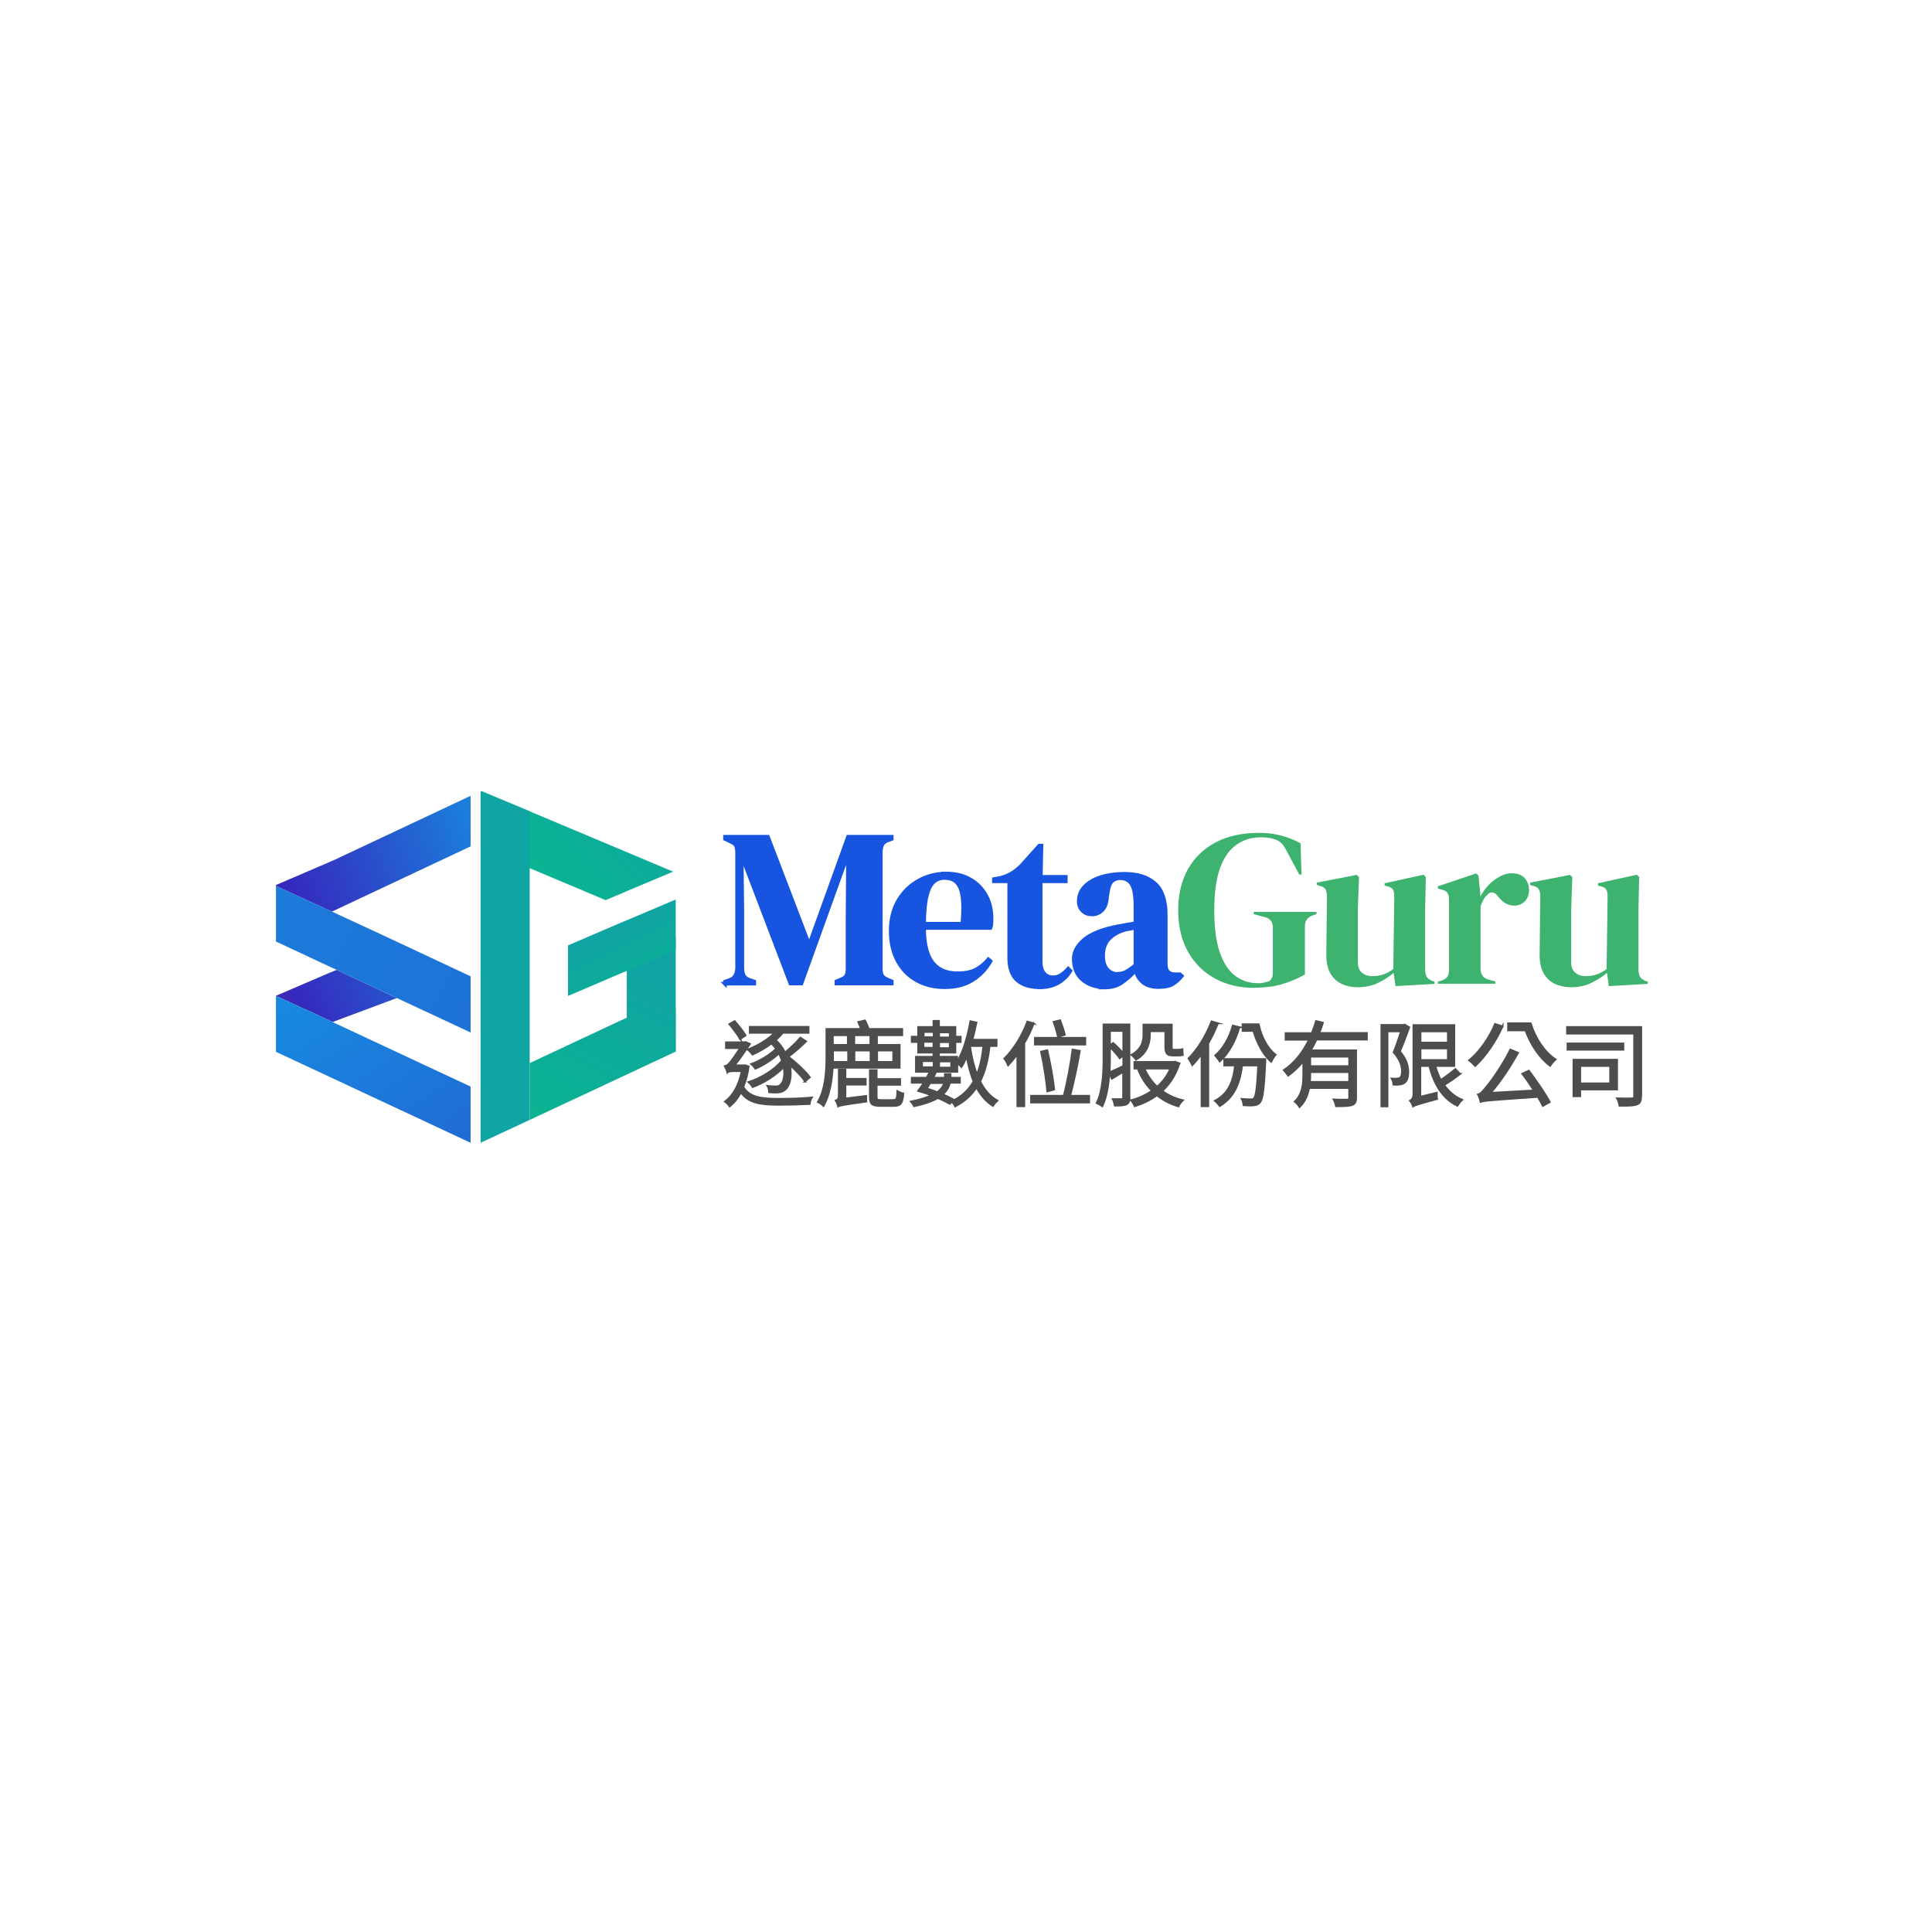 <?xml version="1.0" encoding="UTF-8"?>
<svg id="_圖層_1" data-name="圖層 1" xmlns="http://www.w3.org/2000/svg" xmlns:xlink="http://www.w3.org/1999/xlink" viewBox="0 0 120 120">
  <defs>
    <clipPath id="clippath">
      <rect x="-4.87" y="22.43" width="129.75" height="86.5" fill="none"/>
    </clipPath>
    <clipPath id="clippath-1">
      <rect x="-4.87" y="22.43" width="129.75" height="86.5" fill="none"/>
    </clipPath>
    <clipPath id="clippath-2">
      <polygon points="41.97 54.21 41.98 54.21 41.97 54.21 41.97 54.21" fill="none"/>
    </clipPath>
    <linearGradient id="_未命名漸層_5" data-name="未命名漸層 5" x1="2092.28" y1="163.96" x2="2092.5" y2="163.96" gradientTransform="translate(298.03 34.05) rotate(179.98) scale(.12 -.12)" gradientUnits="userSpaceOnUse">
      <stop offset="0" stop-color="#1b87c3"/>
      <stop offset="0" stop-color="#1b87c3"/>
      <stop offset="1" stop-color="#00cc76"/>
    </linearGradient>
    <clipPath id="clippath-3">
      <polygon points="29.92 52.67 37.62 55.91 38.68 55.46 38.93 55.35 41.81 54.14 29.92 49.14 29.92 52.67" fill="none"/>
    </clipPath>
    <linearGradient id="_未命名漸層_5-2" data-name="未命名漸層 5" x1="1.53" y1="120.12" x2="1.74" y2="120.12" gradientTransform="translate(415.27 -27538.68) rotate(-180) scale(229.69 -229.69)" xlink:href="#_未命名漸層_5"/>
    <clipPath id="clippath-4">
      <polygon points="29.85 61.62 29.85 67.46 29.85 70.98 32.9 69.56 32.9 66.51 32.9 66.03 32.9 62.9 32.9 50.39 29.85 49.14 29.85 61.62" fill="none"/>
    </clipPath>
    <linearGradient id="_未命名漸層_5-3" data-name="未命名漸層 5" x1=".35" y1="120" x2=".56" y2="120" gradientTransform="translate(-4539555.68 -16620.54) rotate(90) scale(37831.3 -37831.3)" xlink:href="#_未命名漸層_5"/>
    <clipPath id="clippath-5">
      <polygon points="38.93 59.51 38.93 63.21 38.41 63.45 32.9 66.03 32.9 66.51 32.9 69.56 38.93 66.74 41.98 65.31 41.98 62.66 41.97 62.66 41.97 62.08 41.97 61.81 41.97 58.23 38.93 59.51" fill="none"/>
    </clipPath>
    <linearGradient id="_未命名漸層_5-4" data-name="未命名漸層 5" x1="1.29" y1="119.68" x2="1.51" y2="119.68" gradientTransform="translate(364.48 -27855.59) rotate(180) scale(233.28 -233.28)" xlink:href="#_未命名漸層_5"/>
    <clipPath id="clippath-6">
      <polygon points="38.93 57.16 38.68 57.26 35.28 58.72 35.28 61.86 38.93 60.3 41.97 59.01 41.97 58.65 41.97 57.32 41.97 56.51 41.97 55.87 38.93 57.16" fill="none"/>
    </clipPath>
    <linearGradient id="_未命名漸層_5-5" data-name="未命名漸層 5" x1="1.03" y1="118.12" x2="1.25" y2="118.12" gradientTransform="translate(-13917.2 -75.15) rotate(90) scale(118.15 -118.15)" xlink:href="#_未命名漸層_5"/>
    <clipPath id="clippath-7">
      <polygon points="20.79 60.29 20.54 60.39 17.14 61.85 17.14 61.86 19.66 63.01 20.66 63.48 20.79 63.43 24.65 61.99 24.28 61.82 20.91 60.24 20.79 60.29" fill="none"/>
    </clipPath>
    <linearGradient id="_未命名漸層_9" data-name="未命名漸層 9" x1="1.98" y1="120.97" x2="2.2" y2="120.97" gradientTransform="translate(247.04 -12818.02) rotate(180) scale(106.47 -106.47)" gradientUnits="userSpaceOnUse">
      <stop offset="0" stop-color="#00d5fb"/>
      <stop offset=".2" stop-color="#178ae0"/>
      <stop offset=".74" stop-color="#352abe"/>
      <stop offset="1" stop-color="#572d8d"/>
    </linearGradient>
    <clipPath id="clippath-8">
      <polygon points="20.79 53.4 20.54 53.51 17.14 54.97 17.14 55.03 20.61 56.62 20.79 56.54 29.23 52.57 29.23 49.43 20.79 53.4" fill="none"/>
    </clipPath>
    <linearGradient id="_未命名漸層_9-2" data-name="未命名漸層 9" x1="1.85" y1="121.24" x2="2.07" y2="121.24" gradientTransform="translate(247.9 -13808.62) rotate(180) scale(114.33 -114.33)" xlink:href="#_未命名漸層_9"/>
    <clipPath id="clippath-9">
      <polygon points="17.14 65 17.14 65.2 17.14 65.33 29.23 70.98 29.23 67.49 20.74 63.52 20.66 63.48 19.66 63.01 17.14 61.86 17.14 65" fill="none"/>
    </clipPath>
    <linearGradient id="_未命名漸層_9-3" data-name="未命名漸層 9" x1=".4" y1="119.54" x2=".62" y2="119.54" gradientTransform="translate(-43218.3 -100.83) rotate(90) scale(361.74 -361.74)" xlink:href="#_未命名漸層_9"/>
    <clipPath id="clippath-10">
      <polygon points="17.14 58.11 17.14 58.47 17.14 58.48 20.54 60.07 20.91 60.24 24.28 61.82 24.65 61.99 29.23 64.13 29.23 60.64 28.01 60.07 24.28 58.32 21.63 57.09 20.61 56.62 17.14 55.03 17.14 58.11" fill="none"/>
    </clipPath>
    <linearGradient id="_未命名漸層_9-4" data-name="未命名漸層 9" x1=".22" y1="119.84" x2=".43" y2="119.84" gradientTransform="translate(-149949.74 -297.48) rotate(90) scale(1251.41 -1251.41)" xlink:href="#_未命名漸層_9"/>
    <clipPath id="clippath-11">
      <rect x="-4.87" y="22.43" width="129.75" height="86.5" fill="none"/>
    </clipPath>
  </defs>
  <g clip-path="url(#clippath)">
    <g clip-path="url(#clippath-1)">
      <path d="M45.03,61.11v-.14l.28-.1c.31-.1,.47-.36,.47-.79v-7.08c0-.18-.02-.33-.06-.44-.04-.11-.15-.2-.33-.28l-.36-.17v-.14h2.67l2.56,6.69,2.41-6.69h2.72v.14l-.22,.08c-.18,.06-.3,.15-.36,.27-.06,.12-.1,.27-.1,.45v7.23c0,.18,.02,.33,.07,.43,.05,.1,.16,.19,.33,.26l.28,.12v.14h-3.44v-.14l.29-.12c.18-.07,.29-.16,.33-.26,.05-.1,.07-.24,.07-.43v-3.11l.03-3.96-2.89,8.02h-.69l-3.02-7.92,.04,3.44v3.49c0,.2,.03,.37,.09,.49,.06,.12,.18,.21,.35,.27l.3,.1v.14h-1.83Z" fill="#1754e0"/>
      <path d="M45.03,61.11v-.14l.28-.1c.31-.1,.47-.36,.47-.79v-7.08c0-.18-.02-.33-.06-.44-.04-.11-.15-.2-.33-.28l-.36-.17v-.14h2.67l2.56,6.69,2.41-6.69h2.72v.14l-.22,.08c-.18,.06-.3,.15-.36,.27-.06,.12-.1,.27-.1,.45v7.23c0,.18,.02,.33,.07,.43,.05,.1,.16,.19,.33,.26l.28,.12v.14h-3.44v-.14l.29-.12c.18-.07,.29-.16,.33-.26,.05-.1,.07-.24,.07-.43v-3.11l.03-3.96-2.89,8.02h-.69l-3.02-7.92,.04,3.44v3.49c0,.2,.03,.37,.09,.49,.06,.12,.18,.21,.35,.27l.3,.1v.14h-1.83Z" fill="none" stroke="#1754e0" stroke-miterlimit="10" stroke-width=".22"/>
      <path d="M58.73,54.25c.6,0,1.11,.12,1.54,.37,.42,.24,.75,.58,.98,1,.23,.42,.34,.9,.34,1.43,0,.1,0,.21-.01,.31,0,.11-.03,.2-.06,.28h-4.12c0,1,.19,1.71,.53,2.15,.35,.44,.86,.66,1.54,.66,.46,0,.83-.07,1.12-.22,.29-.15,.55-.36,.8-.65l.14,.12c-.29,.51-.67,.9-1.14,1.19-.47,.29-1.04,.43-1.71,.43s-1.24-.14-1.74-.42c-.51-.28-.9-.68-1.19-1.21-.29-.53-.43-1.15-.43-1.88s.17-1.4,.5-1.93c.33-.53,.76-.93,1.28-1.21,.52-.28,1.07-.41,1.64-.41m-.04,.28c-.27,0-.5,.08-.68,.24-.19,.16-.34,.45-.44,.86-.11,.41-.16,.99-.17,1.74h2.37c.09-1,.06-1.73-.11-2.17-.17-.44-.48-.66-.95-.66" fill="#1754e0"/>
      <path d="M58.73,54.25c.6,0,1.11,.12,1.54,.37,.42,.24,.75,.58,.98,1,.23,.42,.34,.9,.34,1.43,0,.1,0,.21-.01,.31,0,.11-.03,.2-.06,.28h-4.12c0,1,.19,1.71,.53,2.15,.35,.44,.86,.66,1.54,.66,.46,0,.83-.07,1.12-.22,.29-.15,.55-.36,.8-.65l.14,.12c-.29,.51-.67,.9-1.14,1.19-.47,.29-1.04,.43-1.71,.43s-1.24-.14-1.74-.42c-.51-.28-.9-.68-1.19-1.21-.29-.53-.43-1.15-.43-1.88s.17-1.4,.5-1.93c.33-.53,.76-.93,1.28-1.21,.52-.28,1.07-.41,1.64-.41Zm-.04,.28c-.27,0-.5,.08-.68,.24-.19,.16-.34,.45-.44,.86-.11,.41-.16,.99-.17,1.74h2.37c.09-1,.06-1.73-.11-2.17-.17-.44-.48-.66-.95-.66Z" fill="none" stroke="#1754e0" stroke-miterlimit="10" stroke-width=".22"/>
      <path d="M64.55,61.32c-.59,0-1.05-.15-1.38-.44-.33-.29-.49-.77-.49-1.41v-4.73h-.95v-.14l.33-.06c.29-.06,.53-.16,.74-.28,.21-.12,.41-.28,.62-.48l1.13-1.26h.14l-.04,1.94h1.55v.28h-1.56v4.98c0,.32,.07,.57,.21,.73,.14,.17,.33,.25,.55,.25,.19,0,.36-.05,.51-.15,.15-.1,.29-.23,.44-.39l.14,.14c-.18,.31-.44,.56-.76,.75-.32,.18-.71,.28-1.18,.28" fill="#1754e0"/>
      <path d="M64.55,61.32c-.59,0-1.05-.15-1.38-.44-.33-.29-.49-.77-.49-1.41v-4.73h-.95v-.14l.33-.06c.29-.06,.53-.16,.74-.28,.21-.12,.41-.28,.62-.48l1.13-1.26h.14l-.04,1.94h1.55v.28h-1.56v4.98c0,.32,.07,.57,.21,.73,.14,.17,.33,.25,.55,.25,.19,0,.36-.05,.51-.15,.15-.1,.29-.23,.44-.39l.14,.14c-.18,.31-.44,.56-.76,.75-.32,.18-.71,.28-1.18,.28Z" fill="none" stroke="#1754e0" stroke-miterlimit="10" stroke-width=".22"/>
      <path d="M68.59,61.32c-.53,0-.98-.15-1.35-.46-.36-.3-.55-.74-.55-1.31,0-.43,.22-.83,.66-1.2,.44-.36,1.14-.64,2.09-.82,.15-.03,.31-.06,.5-.09,.18-.03,.38-.07,.58-.1v-1.09c0-.63-.08-1.07-.23-1.32-.15-.25-.39-.38-.71-.38-.22,0-.4,.07-.53,.21-.13,.14-.21,.39-.25,.74l-.03,.15c-.02,.4-.12,.69-.29,.87-.18,.18-.39,.28-.65,.28-.24,0-.44-.07-.59-.22-.16-.15-.24-.35-.24-.59,0-.38,.13-.7,.39-.95,.26-.26,.61-.45,1.04-.58,.43-.13,.9-.19,1.41-.19,.82,0,1.45,.2,1.9,.6,.45,.4,.67,1.05,.67,1.96v3.06c0,.41,.19,.62,.58,.62h.3l.12,.11c-.18,.22-.37,.39-.57,.51-.21,.12-.5,.18-.88,.18-.41,0-.73-.09-.96-.28-.24-.19-.39-.44-.46-.75-.28,.3-.56,.55-.85,.75-.29,.21-.67,.31-1.13,.31m.84-.84c.18,0,.36-.04,.52-.13,.16-.09,.35-.22,.57-.41v-2.32c-.09,.02-.18,.04-.28,.06-.09,.02-.2,.04-.32,.06-.42,.11-.76,.3-1.02,.56-.25,.26-.38,.62-.38,1.06,0,.38,.09,.66,.26,.85,.17,.19,.39,.28,.64,.28" fill="#1754e0"/>
      <path d="M68.59,61.32c-.53,0-.98-.15-1.35-.46-.36-.3-.55-.74-.55-1.31,0-.43,.22-.83,.66-1.2,.44-.36,1.14-.64,2.09-.82,.15-.03,.31-.06,.5-.09,.18-.03,.38-.07,.58-.1v-1.09c0-.63-.08-1.07-.23-1.32-.15-.25-.39-.38-.71-.38-.22,0-.4,.07-.53,.21-.13,.14-.21,.39-.25,.74l-.03,.15c-.02,.4-.12,.69-.29,.87-.18,.18-.39,.28-.65,.28-.24,0-.44-.07-.59-.22-.16-.15-.24-.35-.24-.59,0-.38,.13-.7,.39-.95,.26-.26,.61-.45,1.04-.58,.43-.13,.9-.19,1.41-.19,.82,0,1.45,.2,1.9,.6,.45,.4,.67,1.05,.67,1.96v3.06c0,.41,.19,.62,.58,.62h.3l.12,.11c-.18,.22-.37,.39-.57,.51-.21,.12-.5,.18-.88,.18-.41,0-.73-.09-.96-.28-.24-.19-.39-.44-.46-.75-.28,.3-.56,.55-.85,.75-.29,.21-.67,.31-1.13,.31Zm.84-.84c.18,0,.36-.04,.52-.13,.16-.09,.35-.22,.57-.41v-2.32c-.09,.02-.18,.04-.28,.06-.09,.02-.2,.04-.32,.06-.42,.11-.76,.3-1.02,.56-.25,.26-.38,.62-.38,1.06,0,.38,.09,.66,.26,.85,.17,.19,.39,.28,.64,.28Z" fill="none" stroke="#1754e0" stroke-miterlimit="10" stroke-width=".22"/>
      <path d="M77.93,61.36c-.94,0-1.77-.2-2.48-.59-.71-.39-1.27-.95-1.67-1.67-.4-.72-.6-1.58-.6-2.57s.2-1.8,.59-2.52c.4-.72,.97-1.28,1.72-1.68,.75-.4,1.66-.6,2.73-.6,.49,0,.94,.06,1.36,.17,.42,.11,.82,.27,1.2,.48l.06,1.94h-.14l-.77-1.44c-.12-.23-.23-.4-.33-.5-.1-.1-.23-.18-.39-.24-.15-.05-.28-.08-.41-.1-.12-.02-.29-.03-.49-.03-.57,0-1.08,.15-1.51,.46-.44,.3-.78,.79-1.02,1.45-.24,.66-.36,1.54-.36,2.61s.11,1.94,.34,2.61c.23,.67,.55,1.16,.96,1.47,.41,.31,.89,.46,1.44,.46,.08,0,.16,0,.24-.02,.08-.01,.15-.03,.23-.05,.18-.03,.29-.1,.35-.22,.06-.12,.08-.26,.08-.43v-2.74c0-.36-.18-.58-.55-.66l-.64-.17v-.14h3.9v.14l-.19,.06c-.35,.11-.53,.34-.53,.69v3c-.48,.27-.97,.47-1.46,.61-.49,.14-1.04,.21-1.65,.21" fill="#3eb370"/>
      <path d="M84.32,61.32c-.36,0-.69-.07-.99-.21-.3-.14-.53-.36-.71-.67-.17-.31-.25-.72-.24-1.22l.04-3.55c0-.21-.04-.36-.11-.46-.07-.09-.19-.16-.35-.19l-.17-.06v-.14l2.48-.48,.14,.14-.07,1.96v3.33c0,.3,.08,.51,.26,.65,.17,.14,.38,.21,.64,.21s.49-.04,.69-.11c.2-.07,.41-.18,.61-.33l.06-4.51c0-.21-.03-.36-.1-.45-.06-.09-.18-.15-.36-.19l-.14-.04v-.14l2.42-.53,.14,.14-.04,1.96v3.75c0,.2,.03,.36,.08,.47,.06,.11,.18,.2,.36,.28l.14,.04v.14l-2.42,.14-.12-.82c-.3,.25-.63,.46-.99,.63-.36,.17-.77,.26-1.25,.26" fill="#3eb370"/>
      <path d="M89.31,61.11v-.14l.21-.06c.18-.06,.31-.14,.38-.25,.07-.11,.1-.25,.1-.43v-4.33c0-.2-.03-.35-.1-.45-.07-.1-.2-.16-.38-.2l-.21-.06v-.14l2.38-.8,.14,.14,.12,1.19v.11c.13-.26,.3-.5,.5-.71,.21-.22,.44-.39,.69-.53,.25-.14,.5-.21,.75-.21,.35,0,.62,.1,.8,.29,.18,.19,.28,.44,.28,.73,0,.31-.09,.56-.27,.73-.18,.17-.39,.26-.64,.26-.39,0-.73-.19-1.02-.58l-.03-.03c-.09-.13-.2-.2-.32-.21-.12-.01-.23,.04-.33,.17-.09,.08-.17,.18-.23,.3-.06,.12-.12,.25-.17,.39v3.86c0,.37,.16,.6,.48,.69l.44,.12v.14h-3.58Z" fill="#3eb370"/>
      <path d="M97.57,61.32c-.36,0-.69-.07-.99-.21-.3-.14-.53-.36-.71-.67-.17-.31-.25-.72-.24-1.22l.04-3.55c0-.21-.04-.36-.11-.46-.07-.09-.19-.16-.35-.19l-.17-.06v-.14l2.48-.48,.14,.14-.07,1.96v3.33c0,.3,.08,.51,.26,.65,.17,.14,.38,.21,.64,.21s.49-.04,.69-.11c.2-.07,.41-.18,.61-.33l.06-4.51c0-.21-.03-.36-.1-.45-.06-.09-.18-.15-.36-.19l-.14-.04v-.14l2.42-.53,.14,.14-.04,1.96v3.75c0,.2,.03,.36,.08,.47,.06,.11,.18,.2,.36,.28l.14,.04v.14l-2.42,.14-.12-.82c-.3,.25-.63,.46-.99,.63-.36,.17-.77,.26-1.25,.26" fill="#3eb370"/>
    </g>
    <g clip-path="url(#clippath-2)">
      <rect x="41.97" y="54.21" width="0" height="0" transform="translate(-26.15 46.47) rotate(-45.76)" fill="url(#_未命名漸層_5)"/>
    </g>
    <g clip-path="url(#clippath-3)">
      <rect x="29.3" y="45.91" width="13.14" height="13.24" transform="translate(-26.79 41.6) rotate(-45.78)" fill="url(#_未命名漸層_5-2)"/>
    </g>
    <g clip-path="url(#clippath-4)">
      <rect x="27.43" y="49.08" width="7.89" height="21.97" transform="translate(-12.72 8.6) rotate(-13.01)" fill="url(#_未命名漸層_5-3)"/>
    </g>
    <g clip-path="url(#clippath-5)">
      <rect x="30.31" y="57.24" width="14.25" height="13.29" transform="translate(-36.53 67.49) rotate(-62.42)" fill="url(#_未命名漸層_5-4)"/>
    </g>
    <g clip-path="url(#clippath-6)">
      <rect x="34.29" y="54.69" width="8.67" height="8.36" transform="translate(-22.35 23.66) rotate(-26.73)" fill="url(#_未命名漸層_5-5)"/>
    </g>
    <g clip-path="url(#clippath-7)">
      <rect x="16.81" y="58.81" width="8.17" height="6.1" transform="translate(-24.14 14.58) rotate(-24.94)" fill="url(#_未命名漸層_9)"/>
    </g>
    <g clip-path="url(#clippath-8)">
      <rect x="16.29" y="47.62" width="13.79" height="10.81" transform="translate(-16.37 10.78) rotate(-19.5)" fill="url(#_未命名漸層_9-2)"/>
    </g>
    <g clip-path="url(#clippath-9)">
      <rect x="15.63" y="59.3" width="15.1" height="14.24" transform="translate(-32.52 23.45) rotate(-33.11)" fill="url(#_未命名漸層_9-3)"/>
    </g>
    <g clip-path="url(#clippath-10)">
      <rect x="16.61" y="52.23" width="13.15" height="14.7" transform="translate(-40.7 57.23) rotate(-66.63)" fill="url(#_未命名漸層_9-4)"/>
    </g>
    <g clip-path="url(#clippath-11)">
      <path d="M46.5,66.26c-.07,.48-.18,.89-.33,1.25,.38,.65,1.11,.74,2.21,.74,.61,0,1.45-.02,2.04-.08-.06,.09-.12,.28-.13,.4-.55,.03-1.28,.05-1.91,.05-1.18,0-1.9-.12-2.36-.77-.2,.37-.43,.66-.7,.87-.06-.09-.2-.24-.29-.3,.5-.37,.86-1,1.04-1.89h-.55c-.14,0-.3,.03-.34,.08-.02-.1-.11-.3-.16-.39,.09-.02,.17-.06,.27-.17,.13-.13,.45-.6,.68-.95h-.88v-.36h1.15l.06-.02,.28,.12c-.23,.34-.64,.95-.95,1.33h.67s.2,.07,.2,.07Zm-.52-1.71c-.14-.25-.44-.65-.68-.94l.33-.19c.25,.28,.54,.66,.68,.89l-.34,.23Zm4.04,2.63c-.19-.28-.56-.68-.96-1.03,.13,.64,.02,1.24-.25,1.49-.17,.17-.34,.21-.59,.22-.12,0-.27,0-.45-.02,0-.11-.03-.27-.1-.39,.17,.02,.34,.03,.46,.03,.15,0,.27,0,.37-.13,.18-.17,.26-.59,.18-1.07-.51,.53-1.25,.99-1.93,1.24-.06-.1-.17-.23-.26-.31,.77-.24,1.62-.77,2.08-1.33-.05-.15-.11-.3-.19-.45-.4,.38-.99,.75-1.46,.95-.06-.09-.17-.22-.26-.29,.52-.19,1.17-.57,1.54-.95-.08-.12-.18-.22-.28-.33-.37,.28-.79,.52-1.18,.69-.06-.08-.2-.24-.3-.31,.62-.24,1.24-.6,1.67-1.04h-1.54v-.37h3.65v.37h-1.6c-.13,.16-.28,.31-.44,.45,.24,.22,.44,.49,.58,.77,.33-.27,.72-.64,.95-.92l.36,.23c-.33,.33-.75,.7-1.1,.95,.5,.39,1.06,.91,1.33,1.28l-.31,.27Z" fill="#4d4d4d"/>
      <path d="M46.5,66.26c-.07,.48-.18,.89-.33,1.25,.38,.65,1.11,.74,2.21,.74,.61,0,1.45-.02,2.04-.08-.06,.09-.12,.28-.13,.4-.55,.03-1.28,.05-1.91,.05-1.18,0-1.9-.12-2.36-.77-.2,.37-.43,.66-.7,.87-.06-.09-.2-.24-.29-.3,.5-.37,.86-1,1.04-1.89h-.55c-.14,0-.3,.03-.34,.08-.02-.1-.11-.3-.16-.39,.09-.02,.17-.06,.27-.17,.13-.13,.45-.6,.68-.95h-.88v-.36h1.15l.06-.02,.28,.12c-.23,.34-.64,.95-.95,1.33h.67s.2,.07,.2,.07Zm-.52-1.71c-.14-.25-.44-.65-.68-.94l.33-.19c.25,.28,.54,.66,.68,.89l-.34,.23Zm4.04,2.63c-.19-.28-.56-.68-.96-1.03,.13,.64,.02,1.24-.25,1.49-.17,.17-.34,.21-.59,.22-.12,0-.27,0-.45-.02,0-.11-.03-.27-.1-.39,.17,.02,.34,.03,.46,.03,.15,0,.27,0,.37-.13,.18-.17,.26-.59,.18-1.07-.51,.53-1.25,.99-1.93,1.24-.06-.1-.17-.23-.26-.31,.77-.24,1.62-.77,2.08-1.33-.05-.15-.11-.3-.19-.45-.4,.38-.99,.75-1.46,.95-.06-.09-.17-.22-.26-.29,.52-.19,1.17-.57,1.54-.95-.08-.12-.18-.22-.28-.33-.37,.28-.79,.52-1.18,.69-.06-.08-.2-.24-.3-.31,.62-.24,1.24-.6,1.67-1.04h-1.54v-.37h3.65v.37h-1.6c-.13,.16-.28,.31-.44,.45,.24,.22,.44,.49,.58,.77,.33-.27,.72-.64,.95-.92l.36,.23c-.33,.33-.75,.7-1.1,.95,.5,.39,1.06,.91,1.33,1.28l-.31,.27Z" fill="none" stroke="#4d4d4d" stroke-miterlimit="10" stroke-width=".11"/>
      <path d="M51.72,66.32c-.05,.8-.19,1.72-.57,2.37-.07-.08-.25-.2-.35-.24,.48-.82,.53-1.98,.53-2.84v-1.7h2.15c-.05-.14-.11-.3-.17-.43l.42-.1c.08,.16,.17,.37,.23,.53h2.08v.39h-4.31v.6h.93v-.49h.4v.49h1v-.49h.41v.49h1.41v1.42h-4.18Zm.02-1.07v.36c0,.12,0,.23,0,.35h.94v-.71h-.93Zm2.06,2.82c0,.12,0,.26,.01,.35-1.44,.2-1.63,.24-1.75,.3-.02-.1-.09-.27-.15-.36,.09-.03,.19-.1,.19-.3v-1.62h.41v.57h1.26v.36h-1.26v.86l1.28-.16Zm-.73-2.11h1v-.71h-1v.71Zm2.43,2.36c.19,0,.22-.09,.24-.55,.09,.06,.26,.13,.37,.15-.05,.61-.17,.77-.57,.77h-.87c-.51,0-.64-.12-.64-.56v-1.66h.42v.55h1.46v.36h-1.46v.75c0,.16,.04,.2,.27,.2h.78Zm-1.02-2.36h1v-.71h-1v.71Z" fill="#4d4d4d"/>
      <path d="M51.72,66.32c-.05,.8-.19,1.72-.57,2.37-.07-.08-.25-.2-.35-.24,.48-.82,.53-1.98,.53-2.84v-1.7h2.15c-.05-.14-.11-.3-.17-.43l.42-.1c.08,.16,.17,.37,.23,.53h2.08v.39h-4.31v.6h.93v-.49h.4v.49h1v-.49h.41v.49h1.41v1.42h-4.18Zm.02-1.07v.36c0,.12,0,.23,0,.35h.94v-.71h-.93Zm2.06,2.82c0,.12,0,.26,.01,.35-1.44,.2-1.63,.24-1.75,.3-.02-.1-.09-.27-.15-.36,.09-.03,.19-.1,.19-.3v-1.62h.41v.57h1.26v.36h-1.26v.86l1.28-.16Zm-.73-2.11h1v-.71h-1v.71Zm2.43,2.36c.19,0,.22-.09,.24-.55,.09,.06,.26,.13,.37,.15-.05,.61-.17,.77-.57,.77h-.87c-.51,0-.64-.12-.64-.56v-1.66h.42v.55h1.46v.36h-1.46v.75c0,.16,.04,.2,.27,.2h.78Zm-1.02-2.36h1v-.71h-1v.71Z" fill="none" stroke="#4d4d4d" stroke-miterlimit="10" stroke-width=".11"/>
      <path d="M61.47,64.95c-.1,.89-.29,1.63-.59,2.22,.26,.52,.62,.94,1.07,1.19-.09,.08-.21,.22-.28,.33-.42-.26-.75-.66-1.02-1.14-.32,.49-.75,.87-1.32,1.17-.03-.08-.13-.2-.2-.29l-.14,.13c-.19-.11-.45-.24-.74-.36-.33,.19-.81,.37-1.48,.51-.03-.09-.12-.21-.19-.29,.55-.11,.96-.24,1.27-.39-.27-.1-.56-.2-.82-.27,.11-.14,.23-.33,.35-.51h-.75v-.31h.93c.07-.13,.13-.25,.19-.37h-.86v-.93h1.09v-.26h-.95v-.66h-.4v-.33h.4v-.6h.95v-.38h.34v.38h1.02v.6h.33v.33h-.33v.66h-1.02v.26h1.13v.31c.38-.63,.66-1.58,.82-2.52l.38,.08c-.07,.35-.16,.72-.25,1.07h1.5v.39h-.44Zm-4.2,1.34h.72v-.38h-.72v.38Zm.1-1.87h.62v-.32h-.62v.32Zm.61,.29h-.62v.37h.62v-.37Zm-.2,2.55c-.08,.12-.15,.24-.21,.35,.21,.06,.43,.14,.64,.23,.26-.19,.38-.39,.44-.57h-.86Zm1.49,1.07c.53-.29,.93-.67,1.2-1.17-.19-.45-.32-.97-.43-1.53-.1,.24-.2,.46-.32,.64-.05-.06-.17-.16-.26-.24v.54h-1.31c-.06,.12-.12,.24-.19,.37h.73v-.23h.35v.23h.58v.31h-.62c-.05,.24-.17,.49-.44,.72,.27,.12,.52,.24,.7,.34h-.01Zm-.94-3.89h.66v-.32h-.66v.32Zm.66,.29h-.66v.37h.66v-.37Zm-.66,1.58h.75v-.38h-.75v.38Zm1.96-1.34l-.03,.07c.09,.62,.23,1.2,.42,1.7,.2-.5,.33-1.08,.4-1.77h-.8Z" fill="#4d4d4d"/>
      <path d="M61.47,64.95c-.1,.89-.29,1.63-.59,2.22,.26,.52,.62,.94,1.07,1.19-.09,.08-.21,.22-.28,.33-.42-.26-.75-.66-1.02-1.14-.32,.49-.75,.87-1.32,1.17-.03-.08-.13-.2-.2-.29l-.14,.13c-.19-.11-.45-.24-.74-.36-.33,.19-.81,.37-1.48,.51-.03-.09-.12-.21-.19-.29,.55-.11,.96-.24,1.27-.39-.27-.1-.56-.2-.82-.27,.11-.14,.23-.33,.35-.51h-.75v-.31h.93c.07-.13,.13-.25,.19-.37h-.86v-.93h1.09v-.26h-.95v-.66h-.4v-.33h.4v-.6h.95v-.38h.34v.38h1.02v.6h.33v.33h-.33v.66h-1.02v.26h1.13v.31c.38-.63,.66-1.58,.82-2.52l.38,.08c-.07,.35-.16,.72-.25,1.07h1.5v.39h-.44Zm-4.2,1.34h.72v-.38h-.72v.38Zm.1-1.87h.62v-.32h-.62v.32Zm.61,.29h-.62v.37h.62v-.37Zm-.2,2.55c-.08,.12-.15,.24-.21,.35,.21,.06,.43,.14,.64,.23,.26-.19,.38-.39,.44-.57h-.86Zm1.49,1.07c.53-.29,.93-.67,1.2-1.17-.19-.45-.32-.97-.43-1.53-.1,.24-.2,.46-.32,.64-.05-.06-.17-.16-.26-.24v.54h-1.31c-.06,.12-.12,.24-.19,.37h.73v-.23h.35v.23h.58v.31h-.62c-.05,.24-.17,.49-.44,.72,.27,.12,.52,.24,.7,.34h-.01Zm-.94-3.89h.66v-.32h-.66v.32Zm.66,.29h-.66v.37h.66v-.37Zm-.66,1.58h.75v-.38h-.75v.38Zm1.96-1.34l-.03,.07c.09,.62,.23,1.2,.42,1.7,.2-.5,.33-1.08,.4-1.77h-.8Z" fill="none" stroke="#4d4d4d" stroke-miterlimit="10" stroke-width=".11"/>
      <path d="M64.21,63.56c-.16,.42-.36,.84-.59,1.23v3.92h-.43v-3.24c-.18,.26-.38,.49-.57,.7-.04-.1-.16-.33-.24-.42,.57-.56,1.11-1.42,1.43-2.3l.41,.12Zm3.44,4.5v.42h-3.61v-.42h2.03c.21-.78,.44-2.01,.55-2.87l.45,.08c-.15,.89-.39,2.02-.6,2.79h1.18Zm-.24-3.18h-3.13v-.42h3.13v.42Zm-2.36,2.91c-.05-.6-.21-1.67-.39-2.47l.39-.09c.19,.81,.37,1.85,.43,2.44l-.42,.12Zm.66-3.4c-.05-.24-.16-.63-.27-.92l.41-.1c.1,.29,.24,.66,.29,.9l-.42,.13Z" fill="#4d4d4d"/>
      <path d="M64.21,63.56c-.16,.42-.36,.84-.59,1.23v3.92h-.43v-3.24c-.18,.26-.38,.49-.57,.7-.04-.1-.16-.33-.24-.42,.57-.56,1.11-1.42,1.43-2.3l.41,.12Zm3.44,4.5v.42h-3.61v-.42h2.03c.21-.78,.44-2.01,.55-2.87l.45,.08c-.15,.89-.39,2.02-.6,2.79h1.18Zm-.24-3.18h-3.13v-.42h3.13v.42Zm-2.36,2.91c-.05-.6-.21-1.67-.39-2.47l.39-.09c.19,.81,.37,1.85,.43,2.44l-.42,.12Zm.66-3.4c-.05-.24-.16-.63-.27-.92l.41-.1c.1,.29,.24,.66,.29,.9l-.42,.13Z" fill="none" stroke="#4d4d4d" stroke-miterlimit="10" stroke-width=".11"/>
      <path d="M70.16,68.17c0,.22-.05,.35-.19,.42-.14,.07-.35,.08-.73,.08-.02-.1-.06-.29-.12-.4,.25,0,.47,0,.54,0,.07,0,.1-.03,.1-.11v-1.58c-.24,.15-.48,.29-.7,.42l-.16-.35c-.04,.71-.16,1.48-.43,2.06-.08-.06-.25-.16-.35-.2,.39-.81,.42-1.97,.42-2.81v-2.07h1.61v4.54Zm-1.22-2.47c0,.27,0,.58-.02,.9,.23-.09,.53-.23,.85-.39v-.66l-.22,.18c-.13-.19-.38-.47-.61-.69v.66Zm0-1.67v.9l.2-.15c.23,.2,.48,.46,.63,.65v-1.4h-.83Zm4.31,2.03c-.22,.71-.59,1.27-1.06,1.7,.37,.27,.79,.46,1.28,.58-.1,.09-.22,.26-.28,.38-.5-.15-.95-.38-1.33-.69-.41,.3-.88,.52-1.38,.68-.05-.12-.15-.28-.23-.37,.46-.12,.91-.32,1.3-.59-.37-.37-.66-.82-.87-1.35l.08-.03h-.3v-.41h2.45l.07-.02,.28,.11Zm-1.83-1.78c0,.51-.16,1.13-.86,1.54-.05-.09-.2-.24-.28-.3,.63-.36,.74-.83,.74-1.24v-.64h1.76v1.35c0,.16,.01,.21,.09,.21h.32c.06,0,.18-.01,.25-.03,0,.11,.02,.26,.03,.36-.07,.02-.18,.03-.27,.03h-.36c-.38,0-.46-.16-.46-.58v-.93h-.96v.24Zm-.34,2.09c.19,.42,.45,.81,.79,1.13,.35-.31,.64-.68,.82-1.13h-1.61Z" fill="#4d4d4d"/>
      <path d="M70.16,68.17c0,.22-.05,.35-.19,.42-.14,.07-.35,.08-.73,.08-.02-.1-.06-.29-.12-.4,.25,0,.47,0,.54,0,.07,0,.1-.03,.1-.11v-1.58c-.24,.15-.48,.29-.7,.42l-.16-.35c-.04,.71-.16,1.48-.43,2.06-.08-.06-.25-.16-.35-.2,.39-.81,.42-1.97,.42-2.81v-2.07h1.61v4.54Zm-1.22-2.47c0,.27,0,.58-.02,.9,.23-.09,.53-.23,.85-.39v-.66l-.22,.18c-.13-.19-.38-.47-.61-.69v.66Zm0-1.67v.9l.2-.15c.23,.2,.48,.46,.63,.65v-1.4h-.83Zm4.31,2.03c-.22,.71-.59,1.27-1.06,1.7,.37,.27,.79,.46,1.28,.58-.1,.09-.22,.26-.28,.38-.5-.15-.95-.38-1.33-.69-.41,.3-.88,.52-1.38,.68-.05-.12-.15-.28-.23-.37,.46-.12,.91-.32,1.3-.59-.37-.37-.66-.82-.87-1.35l.08-.03h-.3v-.41h2.45l.07-.02,.28,.11Zm-1.83-1.78c0,.51-.16,1.13-.86,1.54-.05-.09-.2-.24-.28-.3,.63-.36,.74-.83,.74-1.24v-.64h1.76v1.35c0,.16,.01,.21,.09,.21h.32c.06,0,.18-.01,.25-.03,0,.11,.02,.26,.03,.36-.07,.02-.18,.03-.27,.03h-.36c-.38,0-.46-.16-.46-.58v-.93h-.96v.24Zm-.34,2.09c.19,.42,.45,.81,.79,1.13,.35-.31,.64-.68,.82-1.13h-1.61Z" fill="none" stroke="#4d4d4d" stroke-miterlimit="10" stroke-width=".11"/>
      <path d="M75.65,63.56c-.17,.42-.37,.84-.6,1.24v3.91h-.42v-3.25c-.18,.26-.38,.5-.57,.7-.05-.1-.17-.32-.24-.42,.57-.56,1.1-1.43,1.43-2.3l.41,.12Zm2.94,2.22s0,.13,0,.2c-.08,1.68-.16,2.29-.33,2.49-.1,.12-.21,.17-.37,.18-.14,.02-.39,.02-.65,0-.01-.12-.05-.28-.11-.39,.25,.02,.47,.02,.57,.02,.09,0,.14,0,.19-.07,.12-.13,.19-.65,.26-2.03h-1c-.15,1.22-.55,2.01-1.39,2.52-.06-.09-.21-.25-.3-.33,.8-.42,1.14-1.13,1.25-2.19h-.67v-.4h2.54Zm-1.61-1.98c-.24,.86-.67,1.64-1.22,2.13-.05-.09-.2-.28-.28-.37,.5-.44,.88-1.11,1.09-1.86l.42,.1Zm1.2-.18c.17,.8,.56,1.52,1.05,1.89-.09,.1-.21,.3-.28,.44-.49-.44-.88-1.16-1.1-1.92h-.67v-.41h1Z" fill="#4d4d4d"/>
      <path d="M75.65,63.56c-.17,.42-.37,.84-.6,1.24v3.91h-.42v-3.25c-.18,.26-.38,.5-.57,.7-.05-.1-.17-.32-.24-.42,.57-.56,1.1-1.43,1.43-2.3l.41,.12Zm2.94,2.22s0,.13,0,.2c-.08,1.68-.16,2.29-.33,2.49-.1,.12-.21,.17-.37,.18-.14,.02-.39,.02-.65,0-.01-.12-.05-.28-.11-.39,.25,.02,.47,.02,.57,.02,.09,0,.14,0,.19-.07,.12-.13,.19-.65,.26-2.03h-1c-.15,1.22-.55,2.01-1.39,2.52-.06-.09-.21-.25-.3-.33,.8-.42,1.14-1.13,1.25-2.19h-.67v-.4h2.54Zm-1.61-1.98c-.24,.86-.67,1.64-1.22,2.13-.05-.09-.2-.28-.28-.37,.5-.44,.88-1.11,1.09-1.86l.42,.1Zm1.2-.18c.17,.8,.56,1.52,1.05,1.89-.09,.1-.21,.3-.28,.44-.49-.44-.88-1.16-1.1-1.92h-.67v-.41h1Z" fill="none" stroke="#4d4d4d" stroke-miterlimit="10" stroke-width=".11"/>
      <path d="M81.77,64.57c-.11,.23-.23,.46-.35,.67h2.81v2.93c0,.26-.06,.39-.24,.46-.19,.07-.52,.08-1.01,.08-.02-.13-.08-.3-.15-.42,.39,.02,.74,.01,.84,.01,.1,0,.13-.03,.13-.12v-.6h-2.49c-.08,.42-.25,.86-.59,1.18-.05-.09-.21-.27-.3-.34,.48-.46,.53-1.1,.53-1.65v-.85c-.27,.33-.59,.64-.94,.89-.06-.09-.19-.25-.27-.34,.68-.46,1.2-1.14,1.56-1.89h-1.45v-.41h1.63c.1-.25,.19-.5,.26-.75l.43,.1c-.06,.21-.14,.44-.23,.64h2.96v.41h-3.13Zm2.03,2.63v-.61h-2.42v.18c0,.14,0,.28-.02,.43h2.44Zm0-1.57h-2.42v.59h2.42v-.59Z" fill="#4d4d4d"/>
      <path d="M81.77,64.57c-.11,.23-.23,.46-.35,.67h2.81v2.93c0,.26-.06,.39-.24,.46-.19,.07-.52,.08-1.01,.08-.02-.13-.08-.3-.15-.42,.39,.02,.74,.01,.84,.01,.1,0,.13-.03,.13-.12v-.6h-2.49c-.08,.42-.25,.86-.59,1.18-.05-.09-.21-.27-.3-.34,.48-.46,.53-1.1,.53-1.65v-.85c-.27,.33-.59,.64-.94,.89-.06-.09-.19-.25-.27-.34,.68-.46,1.2-1.14,1.56-1.89h-1.45v-.41h1.63c.1-.25,.19-.5,.26-.75l.43,.1c-.06,.21-.14,.44-.23,.64h2.96v.41h-3.13Zm2.03,2.63v-.61h-2.42v.18c0,.14,0,.28-.02,.43h2.44Zm0-1.57h-2.42v.59h2.42v-.59Z" fill="none" stroke="#4d4d4d" stroke-miterlimit="10" stroke-width=".11"/>
      <path d="M87.53,63.81c-.17,.47-.38,1.04-.58,1.5,.42,.48,.52,.91,.52,1.27,0,.3-.07,.56-.23,.67-.08,.06-.19,.1-.31,.11-.11,.02-.26,.02-.38,.01,0-.11-.05-.27-.11-.38,.13,.01,.24,.02,.34,0,.07,0,.13-.02,.18-.05,.09-.06,.12-.23,.12-.4,0-.31-.1-.71-.52-1.18,.17-.42,.34-.92,.46-1.3h-.84v4.66h-.38v-5.06h1.39l.06-.02,.28,.17Zm3.17,2.89c-.3,.24-.68,.5-1,.69,.28,.41,.66,.73,1.12,.92-.09,.08-.23,.26-.3,.37-.91-.43-1.45-1.32-1.74-2.47h-.56v1.91l1.02-.25c0,.13,0,.3,.02,.39-1.2,.33-1.37,.38-1.49,.46-.03-.09-.12-.27-.19-.35,.09-.05,.21-.17,.21-.41v-4.29h2.54v2.54h-1.18c.09,.31,.2,.61,.34,.87,.3-.2,.67-.48,.91-.68l.28,.3Zm-2.47-1.94h1.7v-.7h-1.7v.7Zm0,1.08h1.7v-.72h-1.7v.72Z" fill="#4d4d4d"/>
      <path d="M87.53,63.81c-.17,.47-.38,1.04-.58,1.5,.42,.48,.52,.91,.52,1.27,0,.3-.07,.56-.23,.67-.08,.06-.19,.1-.31,.11-.11,.02-.26,.02-.38,.01,0-.11-.05-.27-.11-.38,.13,.01,.24,.02,.34,0,.07,0,.13-.02,.18-.05,.09-.06,.12-.23,.12-.4,0-.31-.1-.71-.52-1.18,.17-.42,.34-.92,.46-1.3h-.84v4.66h-.38v-5.06h1.39l.06-.02,.28,.17Zm3.17,2.89c-.3,.24-.68,.5-1,.69,.28,.41,.66,.73,1.12,.92-.09,.08-.23,.26-.3,.37-.91-.43-1.45-1.32-1.74-2.47h-.56v1.91l1.02-.25c0,.13,0,.3,.02,.39-1.2,.33-1.37,.38-1.49,.46-.03-.09-.12-.27-.19-.35,.09-.05,.21-.17,.21-.41v-4.29h2.54v2.54h-1.18c.09,.31,.2,.61,.34,.87,.3-.2,.67-.48,.91-.68l.28,.3Zm-2.47-1.94h1.7v-.7h-1.7v.7Zm0,1.08h1.7v-.72h-1.7v.72Z" fill="none" stroke="#4d4d4d" stroke-miterlimit="10" stroke-width=".11"/>
      <path d="M93.33,63.74c-.42,.95-1.06,1.87-1.7,2.47-.08-.09-.27-.27-.38-.35,.65-.54,1.25-1.39,1.61-2.26l.47,.15Zm1.63,2.76c.47,.62,1.02,1.43,1.3,1.95l-.43,.24c-.08-.16-.19-.35-.31-.56-3.01,.21-3.33,.23-3.55,.31-.02-.09-.1-.33-.17-.46,.16-.03,.33-.23,.54-.5,.24-.27,.99-1.31,1.47-2.29l.48,.2c-.5,.9-1.1,1.8-1.7,2.49l2.68-.15c-.23-.36-.49-.74-.72-1.04l.41-.19Zm.12-2.93c.28,.92,.86,1.79,1.54,2.23-.1,.09-.26,.28-.34,.4-.66-.49-1.21-1.32-1.53-2.2h-1.08v-.44h1.4Z" fill="#4d4d4d"/>
      <path d="M93.33,63.74c-.42,.95-1.06,1.87-1.7,2.47-.08-.09-.27-.27-.38-.35,.65-.54,1.25-1.39,1.61-2.26l.47,.15Zm1.63,2.76c.47,.62,1.02,1.43,1.3,1.95l-.43,.24c-.08-.16-.19-.35-.31-.56-3.01,.21-3.33,.23-3.55,.31-.02-.09-.1-.33-.17-.46,.16-.03,.33-.23,.54-.5,.24-.27,.99-1.31,1.47-2.29l.48,.2c-.5,.9-1.1,1.8-1.7,2.49l2.68-.15c-.23-.36-.49-.74-.72-1.04l.41-.19Zm.12-2.93c.28,.92,.86,1.79,1.54,2.23-.1,.09-.26,.28-.34,.4-.66-.49-1.21-1.32-1.53-2.2h-1.08v-.44h1.4Z" fill="none" stroke="#4d4d4d" stroke-miterlimit="10" stroke-width=".11"/>
      <path d="M101.93,68.08c0,.3-.06,.45-.26,.52-.2,.08-.56,.08-1.08,.08-.02-.13-.08-.34-.15-.46,.4,.01,.8,.01,.92,0,.11,0,.14-.03,.14-.15v-3.87h-4.17v-.41h4.61v4.28Zm-1.1-2.88h-3.47v-.39h3.47v.39Zm-2.68,2.47v.42h-.42v-2.27h2.71v1.85h-2.29Zm0-.38h1.86v-1.08h-1.86v1.08Z" fill="#4d4d4d"/>
      <path d="M101.93,68.08c0,.3-.06,.45-.26,.52-.2,.08-.56,.08-1.08,.08-.02-.13-.08-.34-.15-.46,.4,.01,.8,.01,.92,0,.11,0,.14-.03,.14-.15v-3.87h-4.17v-.41h4.61v4.28Zm-1.1-2.88h-3.47v-.39h3.47v.39Zm-2.68,2.47v.42h-.42v-2.27h2.71v1.85h-2.29Zm0-.38h1.86v-1.08h-1.86v1.08Z" fill="none" stroke="#4d4d4d" stroke-miterlimit="10" stroke-width=".11"/>
    </g>
  </g>
</svg>